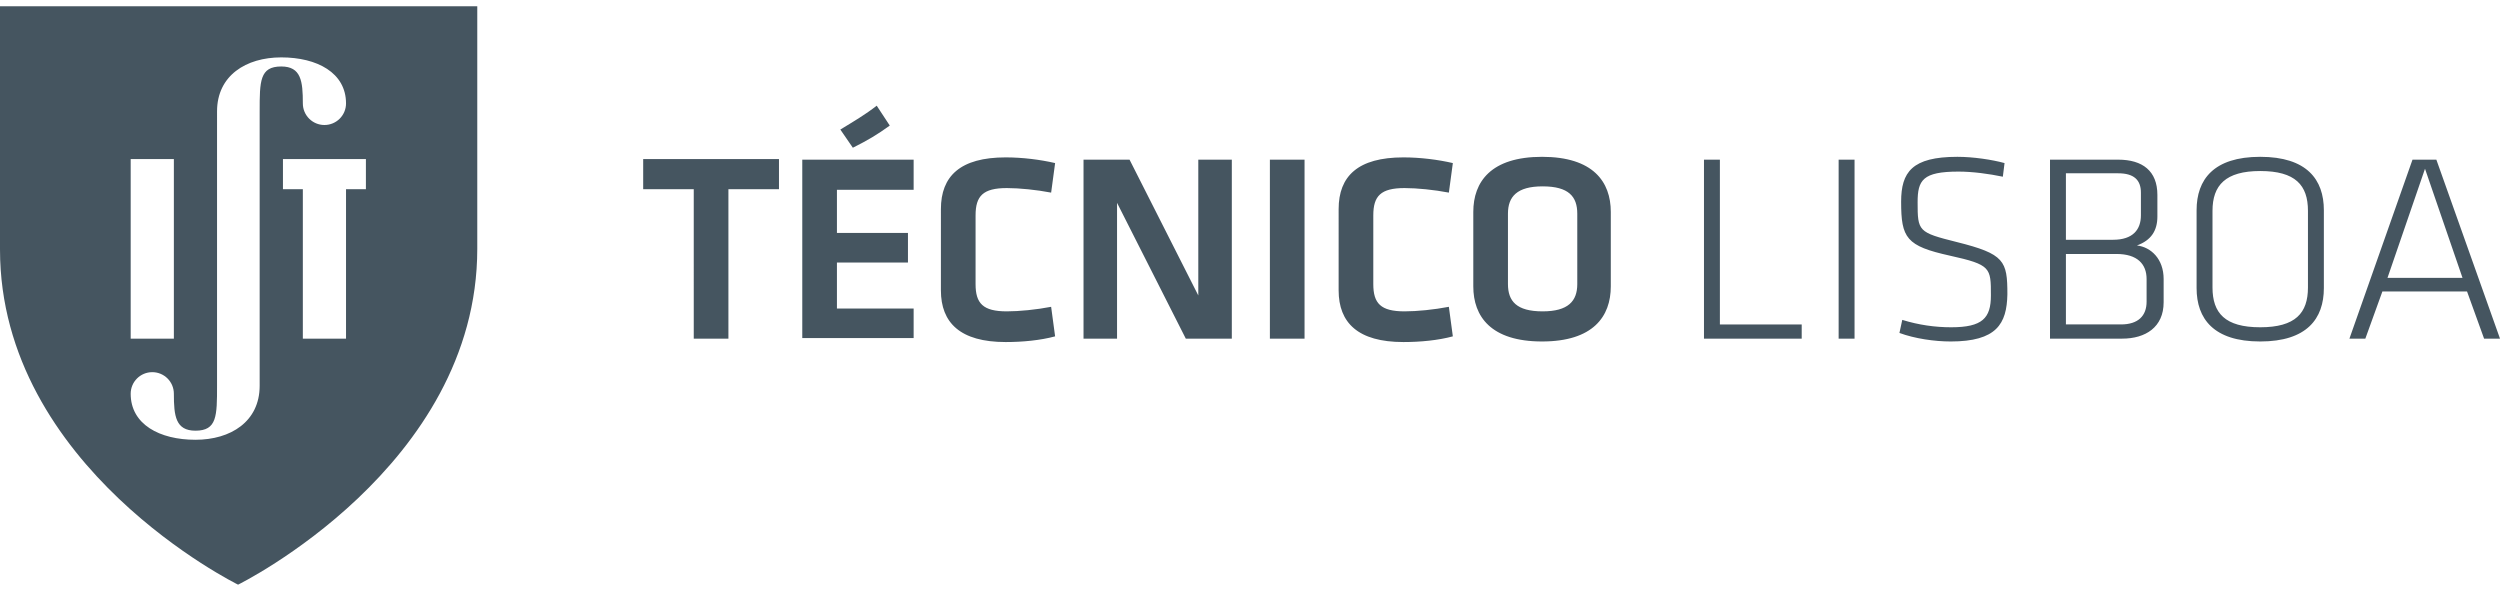 <svg xmlns="http://www.w3.org/2000/svg" xml:space="preserve" id="Layer_1" x="0" y="0" style="enable-background:new 0 0 440 104" version="1.1" viewBox="0 0 440 104"><style>.st1{fill:#455560}</style><path d="M0 1.2v42.7c0 38.4 41.9 59 41.9 59S84 82.2 84 43.8V1.1H0zM23 28h7.6v31.6H23V28zm22.7-8.4v48.3c0 6.3-5.1 9.5-11.3 9.5-6.3 0-11.4-2.7-11.4-8.1 0-2.1 1.7-3.8 3.8-3.8s3.8 1.7 3.8 3.8c0 3.9.3 6.5 3.8 6.5 3.8 0 3.8-2.6 3.8-7.9V19.6c0-6.3 5.1-9.5 11.3-9.5 6.3 0 11.4 2.7 11.4 8.1 0 2.1-1.7 3.8-3.8 3.8-2.1 0-3.8-1.7-3.8-3.8 0-3.9-.3-6.5-3.8-6.5-3.8 0-3.8 2.6-3.8 7.9zm18.7 13.7h-3.5v26.3h-7.6V33.3h-3.5V28h14.6v5.3z" style="fill-rule:evenodd;clip-rule:evenodd;fill:#455560"/><path d="M122.1 33.3h-8.9V28h23.9v5.3h-8.9v26.3h-6.1V33.3zM141.2 28.1h19.6v5.3h-13.5V41h12.5v5.2h-12.5v8.1h13.5v5.2h-19.6V28.1zm6.7-5.3c2.3-1.4 4.5-2.7 6.4-4.2l2.3 3.5c-2.2 1.6-3.9 2.6-6.5 3.9l-2.2-3.2zM165.6 36.8c0-5.8 3.4-9.1 11.4-9.1 3 0 6.1.4 8.7 1l-.7 5.2c-2.6-.5-5.6-.8-7.8-.8-4.2 0-5.5 1.4-5.5 4.8V50c0 3.4 1.3 4.8 5.5 4.8 2.2 0 5.2-.3 7.8-.8l.7 5.2c-2.6.7-5.7 1-8.7 1-8 0-11.4-3.4-11.4-9.1V36.8zM196.6 35.7v23.9h-5.9V28.1h8.1L210.9 52V28.1h5.9v31.5h-8.1l-12.1-23.9zM229.6 59.6h-6.1V28.1h6.1v31.5zM235.6 36.8c0-5.8 3.4-9.1 11.4-9.1 3 0 6.1.4 8.7 1l-.7 5.2c-2.6-.5-5.6-.8-7.8-.8-4.2 0-5.5 1.4-5.5 4.8V50c0 3.4 1.3 4.8 5.5 4.8 2.2 0 5.2-.3 7.8-.8l.7 5.2c-2.6.7-5.7 1-8.7 1-8 0-11.4-3.4-11.4-9.1V36.8zM283.5 50.4c0 5.3-3.1 9.7-12.1 9.7s-12.1-4.4-12.1-9.7V37.3c0-5.3 3.1-9.7 12.1-9.7s12.1 4.4 12.1 9.7v13.1zm-18.1-.4c0 3 1.5 4.8 6.1 4.8 4.5 0 6.1-1.8 6.1-4.8V37.6c0-3-1.5-4.8-6.1-4.8-4.5 0-6.1 1.8-6.1 4.8V50zM302.7 57.1h14.4v2.5h-17.2V28.1h2.8v29zM326.4 59.6h-2.8V28.1h2.8v31.5zM343.3 60.1c-2.8 0-6.3-.5-9-1.5l.5-2.3c2.9.9 5.8 1.3 8.6 1.3 5.5 0 7-1.6 7-5.6 0-4.9 0-5.4-7.2-7-7.7-1.7-8.6-3.1-8.6-9.5 0-5.2 1.9-7.9 9.9-7.9 2.8 0 6.1.5 8.3 1.1l-.3 2.4c-2.4-.5-5.3-.9-7.8-.9-6.3 0-7.2 1.5-7.2 5.4 0 5.1.1 5.3 6.9 7 8.4 2.1 8.9 3.3 8.9 9.2-.1 5.2-1.9 8.3-10 8.3zM360.8 59.6V28.1h12c4.3 0 6.9 2 6.9 6.2v3.8c0 2.5-1.1 4.2-3.6 5.1 2.5.3 4.7 2.4 4.7 5.9v4.1c0 4.4-3.2 6.4-7.3 6.4h-12.7zm16-25.7c0-2.2-1.2-3.4-4-3.4h-9.2v11.7h8.3c3.5 0 4.9-1.8 4.9-4.3v-4zm1 15.2c0-2.6-1.6-4.4-5.3-4.4h-8.9v12.4h9.7c3 0 4.5-1.5 4.5-4v-4zM397.8 60.1c-8.2 0-11.2-4-11.2-9.4V37c0-5.4 3-9.4 11.2-9.4s11.2 4 11.2 9.4v13.7c0 5.4-3 9.4-11.2 9.4zm8.4-9.5V37.1c0-4.5-2.2-7-8.4-7-6.1 0-8.4 2.5-8.4 7v13.5c0 4.5 2.2 7 8.4 7s8.4-2.5 8.4-7zM434.2 51.3h-14.9l-3 8.3h-2.8l11.1-31.5h4.2L440 59.6h-2.8l-3-8.3zm-14-2.4h13.2l-6.6-19.2-6.6 19.2z" class="st1"/></svg>
